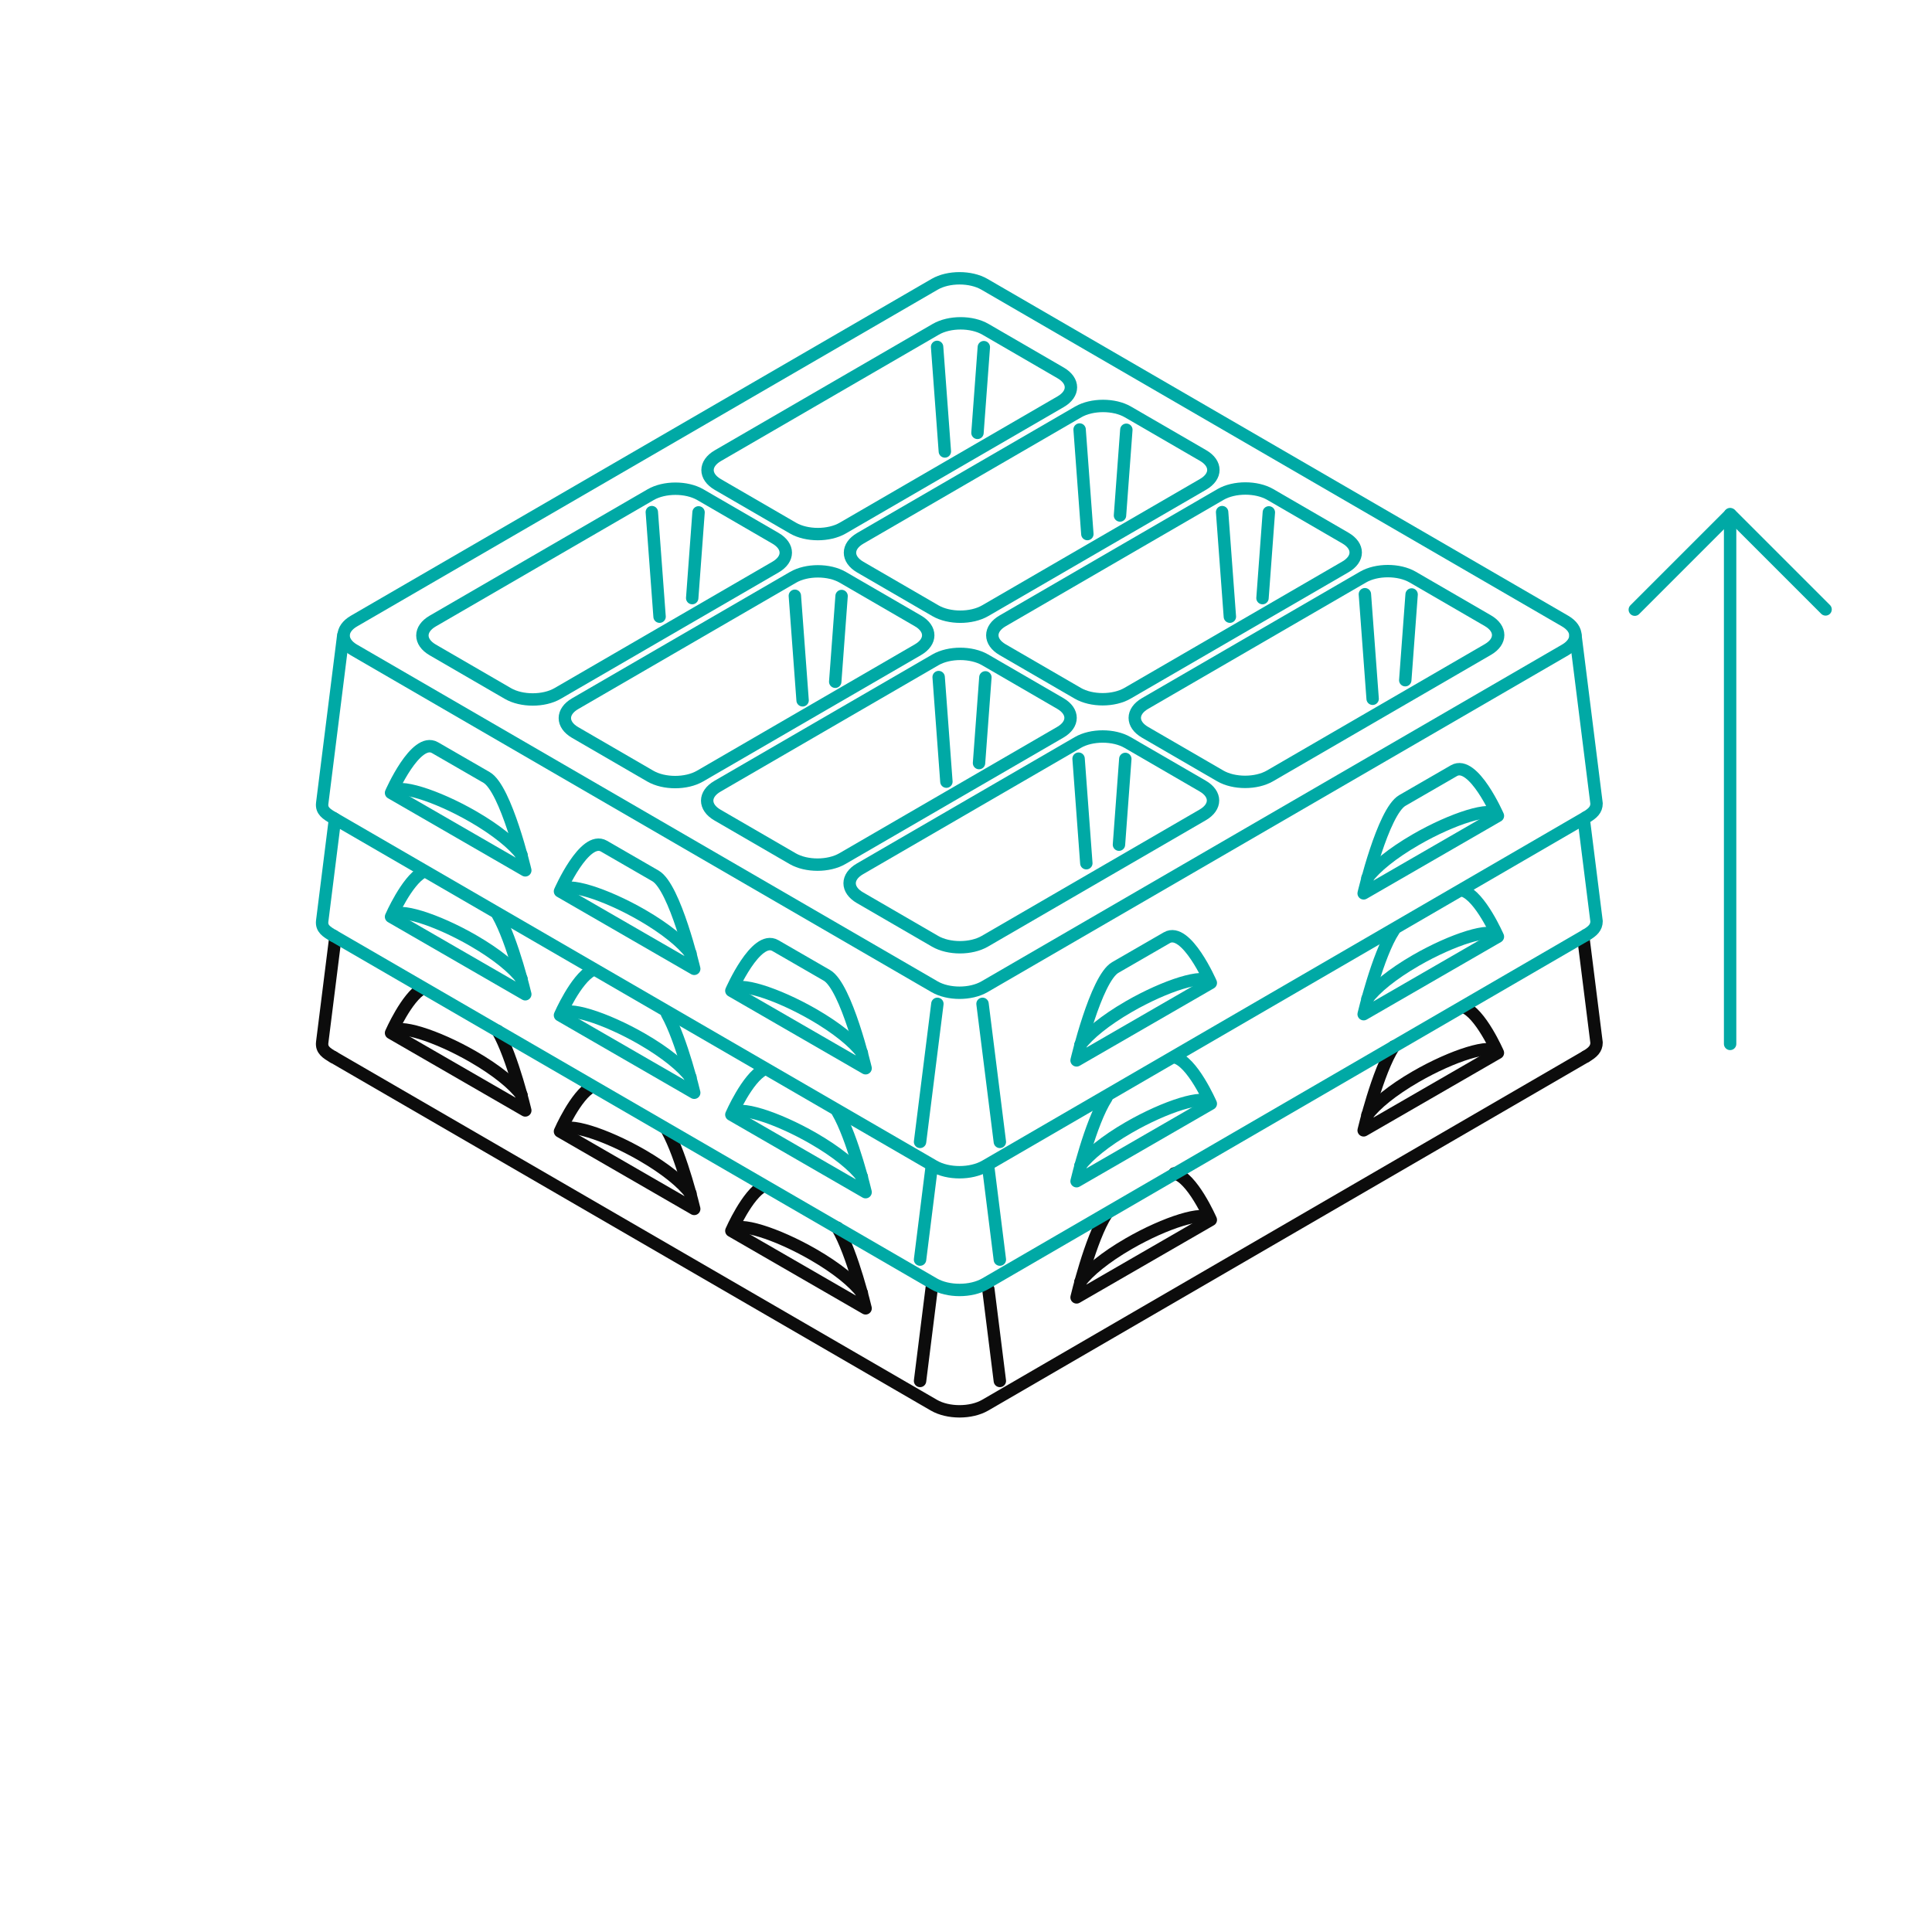 <?xml version="1.0" encoding="utf-8"?>
<!-- Generator: Adobe Illustrator 15.0.0, SVG Export Plug-In . SVG Version: 6.00 Build 0)  -->
<!DOCTYPE svg PUBLIC "-//W3C//DTD SVG 1.1//EN" "http://www.w3.org/Graphics/SVG/1.1/DTD/svg11.dtd">
<svg version="1.1" id="stapelung" xmlns="http://www.w3.org/2000/svg" xmlns:xlink="http://www.w3.org/1999/xlink" x="0px" y="0px"
	 width="311.812px" height="311.812px" viewBox="0 0 311.812 311.812" enable-background="new 0 0 311.812 311.812"
	 xml:space="preserve">
<g>
	<path fill="none" stroke="#0C0C0C" stroke-width="2" stroke-linecap="round" stroke-linejoin="round" stroke-miterlimit="10" d="
		M236.149,162.499c2.769,0.915,5.603,7.423,5.603,7.423l-21.668,12.51c0,0,2.26-9.563,4.863-13.518"/>
	<path fill="none" stroke="#0C0C0C" stroke-width="2" stroke-linecap="round" stroke-linejoin="round" stroke-miterlimit="10" d="
		M220.694,179.949c1.263-1.725,4.001-3.988,7.808-6.186c5.951-3.436,12.256-5.406,13.09-3.963"/>
</g>
<g>
	<path fill="none" stroke="#0C0C0C" stroke-width="2" stroke-linecap="round" stroke-linejoin="round" stroke-miterlimit="10" d="
		M123.234,191.396c-2.633,1.36-5.198,7.252-5.198,7.252l21.667,12.51c0,0-2.076-8.787-4.542-12.997"/>
	<path fill="none" stroke="#0C0C0C" stroke-width="2" stroke-linecap="round" stroke-linejoin="round" stroke-miterlimit="10" d="
		M139.093,208.676c-1.263-1.725-4.001-3.988-7.807-6.186c-5.952-3.436-12.256-5.406-13.091-3.963"/>
</g>
<g>
	<path fill="none" stroke="#0C0C0C" stroke-width="2" stroke-linecap="round" stroke-linejoin="round" stroke-miterlimit="10" d="
		M189.528,189.384c2.855,0.528,5.89,7.497,5.89,7.497l-21.666,12.509c0,0,2.233-9.458,4.82-13.451"/>
	<path fill="none" stroke="#0C0C0C" stroke-width="2" stroke-linecap="round" stroke-linejoin="round" stroke-miterlimit="10" d="
		M174.361,206.907c1.264-1.725,4.002-3.989,7.807-6.187c5.952-3.436,12.257-5.405,13.092-3.962"/>
</g>
<g>
	<path fill="none" stroke="#0C0C0C" stroke-width="2" stroke-linecap="round" stroke-linejoin="round" stroke-miterlimit="10" d="
		M95.522,175.377c-2.615,1.41-5.146,7.225-5.146,7.225l21.667,12.51c0,0-1.994-8.438-4.395-12.74"/>
	<path fill="none" stroke="#0C0C0C" stroke-width="2" stroke-linecap="round" stroke-linejoin="round" stroke-miterlimit="10" d="
		M111.434,192.629c-1.263-1.725-4.001-3.988-7.807-6.186c-5.952-3.436-12.256-5.406-13.091-3.963"/>
</g>
<g>
	<path fill="none" stroke="#0C0C0C" stroke-width="2" stroke-linecap="round" stroke-linejoin="round" stroke-miterlimit="10" d="
		M68.219,159.506c-2.602,1.445-5.108,7.203-5.108,7.203l21.667,12.509c0,0-2.017-8.537-4.437-12.814"/>
	<path fill="none" stroke="#0C0C0C" stroke-width="2" stroke-linecap="round" stroke-linejoin="round" stroke-miterlimit="10" d="
		M84.168,176.735c-1.263-1.725-4.001-3.989-7.807-6.187c-5.952-3.436-12.256-5.405-13.091-3.962"/>
</g>
<g>
	<path fill="none" stroke="#00A9A5" stroke-width="2" stroke-linecap="round" stroke-linejoin="round" stroke-miterlimit="10" d="
		M236.149,143.749c2.769,0.915,5.603,7.423,5.603,7.423l-21.668,12.51c0,0,2.26-9.563,4.863-13.518"/>
	<path fill="none" stroke="#00A9A5" stroke-width="2" stroke-linecap="round" stroke-linejoin="round" stroke-miterlimit="10" d="
		M220.694,161.199c1.263-1.725,4.001-3.988,7.808-6.186c5.951-3.436,12.256-5.406,13.09-3.963"/>
</g>
<g>
	<path fill="none" stroke="#00A9A5" stroke-width="2" stroke-linecap="round" stroke-linejoin="round" stroke-miterlimit="10" d="
		M123.234,172.646c-2.633,1.36-5.198,7.252-5.198,7.252l21.667,12.51c0,0-2.076-8.787-4.542-12.997"/>
	<path fill="none" stroke="#00A9A5" stroke-width="2" stroke-linecap="round" stroke-linejoin="round" stroke-miterlimit="10" d="
		M139.093,189.926c-1.263-1.725-4.001-3.988-7.807-6.186c-5.952-3.436-12.256-5.406-13.091-3.963"/>
</g>
<g>
	<path fill="none" stroke="#00A9A5" stroke-width="2" stroke-linecap="round" stroke-linejoin="round" stroke-miterlimit="10" d="
		M189.528,170.634c2.855,0.528,5.89,7.497,5.89,7.497l-21.666,12.509c0,0,2.233-9.458,4.82-13.451"/>
	<path fill="none" stroke="#00A9A5" stroke-width="2" stroke-linecap="round" stroke-linejoin="round" stroke-miterlimit="10" d="
		M174.361,188.157c1.264-1.725,4.002-3.989,7.807-6.187c5.952-3.436,12.257-5.405,13.092-3.962"/>
</g>
<g>
	<path fill="none" stroke="#00A9A5" stroke-width="2" stroke-linecap="round" stroke-linejoin="round" stroke-miterlimit="10" d="
		M95.522,156.627c-2.615,1.41-5.146,7.225-5.146,7.225l21.667,12.51c0,0-1.994-8.438-4.395-12.74"/>
	<path fill="none" stroke="#00A9A5" stroke-width="2" stroke-linecap="round" stroke-linejoin="round" stroke-miterlimit="10" d="
		M111.434,173.879c-1.263-1.725-4.001-3.988-7.807-6.186c-5.952-3.436-12.256-5.406-13.091-3.963"/>
</g>
<g>
	<path fill="none" stroke="#00A9A5" stroke-width="2" stroke-linecap="round" stroke-linejoin="round" stroke-miterlimit="10" d="
		M68.219,140.756c-2.602,1.445-5.108,7.203-5.108,7.203l21.667,12.509c0,0-2.017-8.537-4.437-12.814"/>
	<path fill="none" stroke="#00A9A5" stroke-width="2" stroke-linecap="round" stroke-linejoin="round" stroke-miterlimit="10" d="
		M84.168,157.985c-1.263-1.725-4.001-3.989-7.807-6.187c-5.952-3.436-12.256-5.405-13.091-3.962"/>
</g>
<g>
	<path fill="none" stroke="#0C0C0C" stroke-width="2" stroke-linecap="round" stroke-linejoin="round" stroke-miterlimit="10" d="
		M255.947,170.51l-96.942,56.275c-2.288,1.326-5.997,1.326-8.285,0l-96.91-56.176"/>
	<path fill="none" stroke="#0C0C0C" stroke-width="2" stroke-linecap="round" stroke-linejoin="round" stroke-miterlimit="10" d="
		M54.065,151.774l-2.064,16.46c-0.149,1.211,0.718,1.742,1.808,2.375"/>
	
		<line fill="none" stroke="#0C0C0C" stroke-width="2" stroke-linecap="round" stroke-linejoin="round" stroke-miterlimit="10" x1="150.386" y1="207.773" x2="148.491" y2="222.879"/>
	<path fill="none" stroke="#0C0C0C" stroke-width="2" stroke-linecap="round" stroke-linejoin="round" stroke-miterlimit="10" d="
		M255.615,151.889l2.057,16.379c0,1.009-0.635,1.609-1.725,2.242"/>
	
		<line fill="none" stroke="#0C0C0C" stroke-width="2" stroke-linecap="round" stroke-linejoin="round" stroke-miterlimit="10" x1="159.512" y1="208.064" x2="161.37" y2="222.879"/>
</g>
<g>
	<path fill="none" stroke="#00A9A5" stroke-width="2" stroke-linecap="round" stroke-linejoin="round" stroke-miterlimit="10" d="
		M252.6,100.238c2.221,1.288,2.221,3.375,0,4.663l-93.717,54.356c-2.221,1.287-5.82,1.287-8.041,0l-93.717-54.356
		c-2.221-1.287-2.221-3.376,0-4.663l93.717-54.355c2.221-1.289,5.82-1.289,8.041,0L252.6,100.238z"/>
	<path fill="none" stroke="#00A9A5" stroke-width="2" stroke-linecap="round" stroke-linejoin="round" stroke-miterlimit="10" d="
		M255.947,131.922l-96.942,56.275c-2.288,1.326-5.997,1.326-8.285,0l-96.91-56.176"/>
	<path fill="none" stroke="#00A9A5" stroke-width="2" stroke-linecap="round" stroke-linejoin="round" stroke-miterlimit="10" d="
		M125.16,86.875c2.214,1.285,2.214,3.367,0,4.65l-35.175,20.402c-2.214,1.283-5.804,1.283-8.018-0.002l-12.135-7.037
		c-2.214-1.284-2.214-3.365,0-4.65l35.175-20.4c2.214-1.285,5.804-1.285,8.018-0.001L125.16,86.875z"/>
	<path fill="none" stroke="#00A9A5" stroke-width="2" stroke-linecap="round" stroke-linejoin="round" stroke-miterlimit="10" d="
		M171.18,60.184c2.215,1.285,2.215,3.366,0.001,4.65l-35.175,20.401c-2.214,1.284-5.804,1.284-8.019,0l-12.134-7.038
		c-2.214-1.284-2.214-3.366,0-4.65l35.175-20.401c2.214-1.284,5.804-1.284,8.018,0L171.18,60.184z"/>
	<path fill="none" stroke="#00A9A5" stroke-width="2" stroke-linecap="round" stroke-linejoin="round" stroke-miterlimit="10" d="
		M148.15,100.209c2.214,1.285,2.214,3.367,0,4.651l-35.175,20.401c-2.214,1.283-5.804,1.283-8.019,0l-12.134-7.039
		c-2.214-1.283-2.214-3.365,0-4.65l35.175-20.4c2.214-1.284,5.804-1.284,8.018,0L148.15,100.209z"/>
	<path fill="none" stroke="#00A9A5" stroke-width="2" stroke-linecap="round" stroke-linejoin="round" stroke-miterlimit="10" d="
		M194.171,73.518c2.214,1.285,2.214,3.367,0,4.65L158.996,98.57c-2.214,1.283-5.804,1.283-8.019,0l-12.135-7.039
		c-2.214-1.283-2.214-3.365,0-4.65l35.175-20.4c2.214-1.285,5.804-1.285,8.018,0L194.171,73.518z"/>
	<path fill="none" stroke="#00A9A5" stroke-width="2" stroke-linecap="round" stroke-linejoin="round" stroke-miterlimit="10" d="
		M171.122,113.533c2.215,1.283,2.215,3.365,0,4.65l-35.175,20.4c-2.214,1.285-5.804,1.285-8.018,0l-12.135-7.037
		c-2.214-1.285-2.214-3.367,0-4.65l35.175-20.401c2.214-1.284,5.804-1.284,8.017-0.001L171.122,113.533z"/>
	<path fill="none" stroke="#00A9A5" stroke-width="2" stroke-linecap="round" stroke-linejoin="round" stroke-miterlimit="10" d="
		M217.142,86.842c2.215,1.284,2.215,3.366,0,4.65l-35.174,20.4c-2.215,1.285-5.804,1.285-8.019,0l-12.135-7.037
		c-2.214-1.285-2.214-3.367,0-4.65l35.175-20.402c2.215-1.283,5.804-1.283,8.018,0L217.142,86.842z"/>
	<path fill="none" stroke="#00A9A5" stroke-width="2" stroke-linecap="round" stroke-linejoin="round" stroke-miterlimit="10" d="
		M194.112,126.867c2.215,1.285,2.215,3.367,0,4.65l-35.175,20.402c-2.214,1.283-5.803,1.283-8.018,0l-12.135-7.039
		c-2.214-1.283-2.214-3.365,0-4.65l35.175-20.4c2.215-1.285,5.804-1.285,8.018,0L194.112,126.867z"/>
	<path fill="none" stroke="#00A9A5" stroke-width="2" stroke-linecap="round" stroke-linejoin="round" stroke-miterlimit="10" d="
		M240.132,100.176c2.216,1.285,2.216,3.366,0,4.65l-35.174,20.402c-2.215,1.283-5.804,1.283-8.019-0.002l-12.135-7.037
		c-2.213-1.285-2.213-3.365,0.001-4.65l35.174-20.4c2.215-1.285,5.805-1.285,8.018-0.001L240.132,100.176z"/>
	<path fill="none" stroke="#00A9A5" stroke-width="2" stroke-linecap="round" stroke-linejoin="round" stroke-miterlimit="10" d="
		M55.403,102.531l-3.401,27.115c-0.149,1.211,0.718,1.742,1.808,2.375"/>
	
		<line fill="none" stroke="#00A9A5" stroke-width="2" stroke-linecap="round" stroke-linejoin="round" stroke-miterlimit="10" x1="151.287" y1="162.012" x2="148.491" y2="184.291"/>
	<path fill="none" stroke="#00A9A5" stroke-width="2" stroke-linecap="round" stroke-linejoin="round" stroke-miterlimit="10" d="
		M254.27,102.562l3.402,27.117c0,1.009-0.635,1.609-1.725,2.242"/>
	
		<line fill="none" stroke="#00A9A5" stroke-width="2" stroke-linecap="round" stroke-linejoin="round" stroke-miterlimit="10" x1="151.242" y1="55.986" x2="152.492" y2="72.861"/>
	
		<line fill="none" stroke="#00A9A5" stroke-width="2" stroke-linecap="round" stroke-linejoin="round" stroke-miterlimit="10" x1="158.784" y1="56.027" x2="157.759" y2="69.863"/>
	
		<line fill="none" stroke="#00A9A5" stroke-width="2" stroke-linecap="round" stroke-linejoin="round" stroke-miterlimit="10" x1="197.242" y1="82.652" x2="198.492" y2="99.527"/>
	
		<line fill="none" stroke="#00A9A5" stroke-width="2" stroke-linecap="round" stroke-linejoin="round" stroke-miterlimit="10" x1="204.784" y1="82.694" x2="203.759" y2="96.53"/>
	
		<line fill="none" stroke="#00A9A5" stroke-width="2" stroke-linecap="round" stroke-linejoin="round" stroke-miterlimit="10" x1="220.284" y1="95.902" x2="221.534" y2="112.777"/>
	
		<line fill="none" stroke="#00A9A5" stroke-width="2" stroke-linecap="round" stroke-linejoin="round" stroke-miterlimit="10" x1="227.825" y1="95.943" x2="226.8" y2="109.779"/>
	
		<line fill="none" stroke="#00A9A5" stroke-width="2" stroke-linecap="round" stroke-linejoin="round" stroke-miterlimit="10" x1="174.076" y1="122.443" x2="175.326" y2="139.318"/>
	
		<line fill="none" stroke="#00A9A5" stroke-width="2" stroke-linecap="round" stroke-linejoin="round" stroke-miterlimit="10" x1="181.618" y1="122.486" x2="180.593" y2="136.322"/>
	
		<line fill="none" stroke="#00A9A5" stroke-width="2" stroke-linecap="round" stroke-linejoin="round" stroke-miterlimit="10" x1="151.492" y1="109.277" x2="152.742" y2="126.152"/>
	
		<line fill="none" stroke="#00A9A5" stroke-width="2" stroke-linecap="round" stroke-linejoin="round" stroke-miterlimit="10" x1="159.034" y1="109.32" x2="158.009" y2="123.156"/>
	
		<line fill="none" stroke="#00A9A5" stroke-width="2" stroke-linecap="round" stroke-linejoin="round" stroke-miterlimit="10" x1="128.284" y1="96.152" x2="129.534" y2="113.027"/>
	
		<line fill="none" stroke="#00A9A5" stroke-width="2" stroke-linecap="round" stroke-linejoin="round" stroke-miterlimit="10" x1="135.826" y1="96.193" x2="134.8" y2="110.029"/>
	
		<line fill="none" stroke="#00A9A5" stroke-width="2" stroke-linecap="round" stroke-linejoin="round" stroke-miterlimit="10" x1="105.2" y1="82.652" x2="106.45" y2="99.527"/>
	
		<line fill="none" stroke="#00A9A5" stroke-width="2" stroke-linecap="round" stroke-linejoin="round" stroke-miterlimit="10" x1="112.742" y1="82.693" x2="111.717" y2="96.529"/>
	
		<line fill="none" stroke="#00A9A5" stroke-width="2" stroke-linecap="round" stroke-linejoin="round" stroke-miterlimit="10" x1="174.242" y1="69.319" x2="175.492" y2="86.194"/>
	
		<line fill="none" stroke="#00A9A5" stroke-width="2" stroke-linecap="round" stroke-linejoin="round" stroke-miterlimit="10" x1="181.784" y1="69.361" x2="180.759" y2="83.197"/>
	
		<line fill="none" stroke="#00A9A5" stroke-width="2" stroke-linecap="round" stroke-linejoin="round" stroke-miterlimit="10" x1="158.574" y1="162.012" x2="161.37" y2="184.291"/>
</g>
<line fill="none" stroke="#00A9A5" stroke-width="2" stroke-linecap="round" stroke-linejoin="round" stroke-miterlimit="10" x1="279.229" y1="168.48" x2="279.229" y2="82.972"/>
<line fill="none" stroke="#00A9A5" stroke-width="2" stroke-linecap="round" stroke-linejoin="round" stroke-miterlimit="10" x1="279.336" y1="83.057" x2="294.636" y2="98.356"/>
<line fill="none" stroke="#00A9A5" stroke-width="2" stroke-linecap="round" stroke-linejoin="round" stroke-miterlimit="10" x1="279.143" y1="83.098" x2="263.844" y2="98.397"/>
<g>
	<path fill="none" stroke="#00A9A5" stroke-width="2" stroke-linecap="round" stroke-linejoin="round" stroke-miterlimit="10" d="
		M255.947,150.922l-96.942,56.275c-2.288,1.326-5.997,1.326-8.285,0l-96.91-56.176"/>
	<path fill="none" stroke="#00A9A5" stroke-width="2" stroke-linecap="round" stroke-linejoin="round" stroke-miterlimit="10" d="
		M54.065,132.187l-2.064,16.46c-0.149,1.211,0.718,1.742,1.808,2.375"/>
	
		<line fill="none" stroke="#00A9A5" stroke-width="2" stroke-linecap="round" stroke-linejoin="round" stroke-miterlimit="10" x1="150.386" y1="188.186" x2="148.491" y2="203.291"/>
	<path fill="none" stroke="#00A9A5" stroke-width="2" stroke-linecap="round" stroke-linejoin="round" stroke-miterlimit="10" d="
		M255.615,132.301l2.057,16.379c0,1.009-0.635,1.609-1.725,2.242"/>
	
		<line fill="none" stroke="#00A9A5" stroke-width="2" stroke-linecap="round" stroke-linejoin="round" stroke-miterlimit="10" x1="159.512" y1="188.477" x2="161.37" y2="203.291"/>
</g>
<g>
	<path fill="none" stroke="#00A9A5" stroke-width="2" stroke-linecap="round" stroke-linejoin="round" stroke-miterlimit="10" d="
		M241.752,131.672l-21.668,12.51c0,0,3.115-13.184,6.246-14.992l8.328-4.809C237.79,122.573,241.752,131.672,241.752,131.672z"/>
	<path fill="none" stroke="#00A9A5" stroke-width="2" stroke-linecap="round" stroke-linejoin="round" stroke-miterlimit="10" d="
		M220.694,141.699c1.263-1.725,4.001-3.988,7.808-6.186c5.951-3.436,12.256-5.406,13.09-3.963"/>
</g>
<g>
	<path fill="none" stroke="#00A9A5" stroke-width="2" stroke-linecap="round" stroke-linejoin="round" stroke-miterlimit="10" d="
		M118.036,159.898l21.667,12.51c0,0-3.115-13.184-6.246-14.992l-8.328-4.809C121.997,150.8,118.036,159.898,118.036,159.898z"/>
	<path fill="none" stroke="#00A9A5" stroke-width="2" stroke-linecap="round" stroke-linejoin="round" stroke-miterlimit="10" d="
		M139.093,169.926c-1.263-1.725-4.001-3.988-7.807-6.186c-5.952-3.436-12.256-5.406-13.091-3.963"/>
</g>
<g>
	<path fill="none" stroke="#00A9A5" stroke-width="2" stroke-linecap="round" stroke-linejoin="round" stroke-miterlimit="10" d="
		M195.418,158.631l-21.666,12.509c0,0,3.114-13.185,6.246-14.992l8.328-4.808C191.457,149.531,195.418,158.631,195.418,158.631z"/>
	<path fill="none" stroke="#00A9A5" stroke-width="2" stroke-linecap="round" stroke-linejoin="round" stroke-miterlimit="10" d="
		M174.361,168.657c1.264-1.725,4.002-3.989,7.807-6.187c5.952-3.436,12.257-5.405,13.092-3.962"/>
</g>
<g>
	<path fill="none" stroke="#00A9A5" stroke-width="2" stroke-linecap="round" stroke-linejoin="round" stroke-miterlimit="10" d="
		M90.377,143.852l21.667,12.51c0,0-3.115-13.184-6.246-14.992l-8.328-4.809C94.338,134.753,90.377,143.852,90.377,143.852z"/>
	<path fill="none" stroke="#00A9A5" stroke-width="2" stroke-linecap="round" stroke-linejoin="round" stroke-miterlimit="10" d="
		M111.434,153.879c-1.263-1.725-4.001-3.988-7.807-6.186c-5.952-3.436-12.256-5.406-13.091-3.963"/>
</g>
<g>
	<path fill="none" stroke="#00A9A5" stroke-width="2" stroke-linecap="round" stroke-linejoin="round" stroke-miterlimit="10" d="
		M63.111,127.959l21.667,12.509c0,0-3.115-13.185-6.246-14.992l-8.328-4.808C67.073,118.859,63.111,127.959,63.111,127.959z"/>
	<path fill="none" stroke="#00A9A5" stroke-width="2" stroke-linecap="round" stroke-linejoin="round" stroke-miterlimit="10" d="
		M84.168,137.985c-1.263-1.725-4.001-3.989-7.807-6.187c-5.952-3.436-12.256-5.405-13.091-3.962"/>
</g>
</svg>
